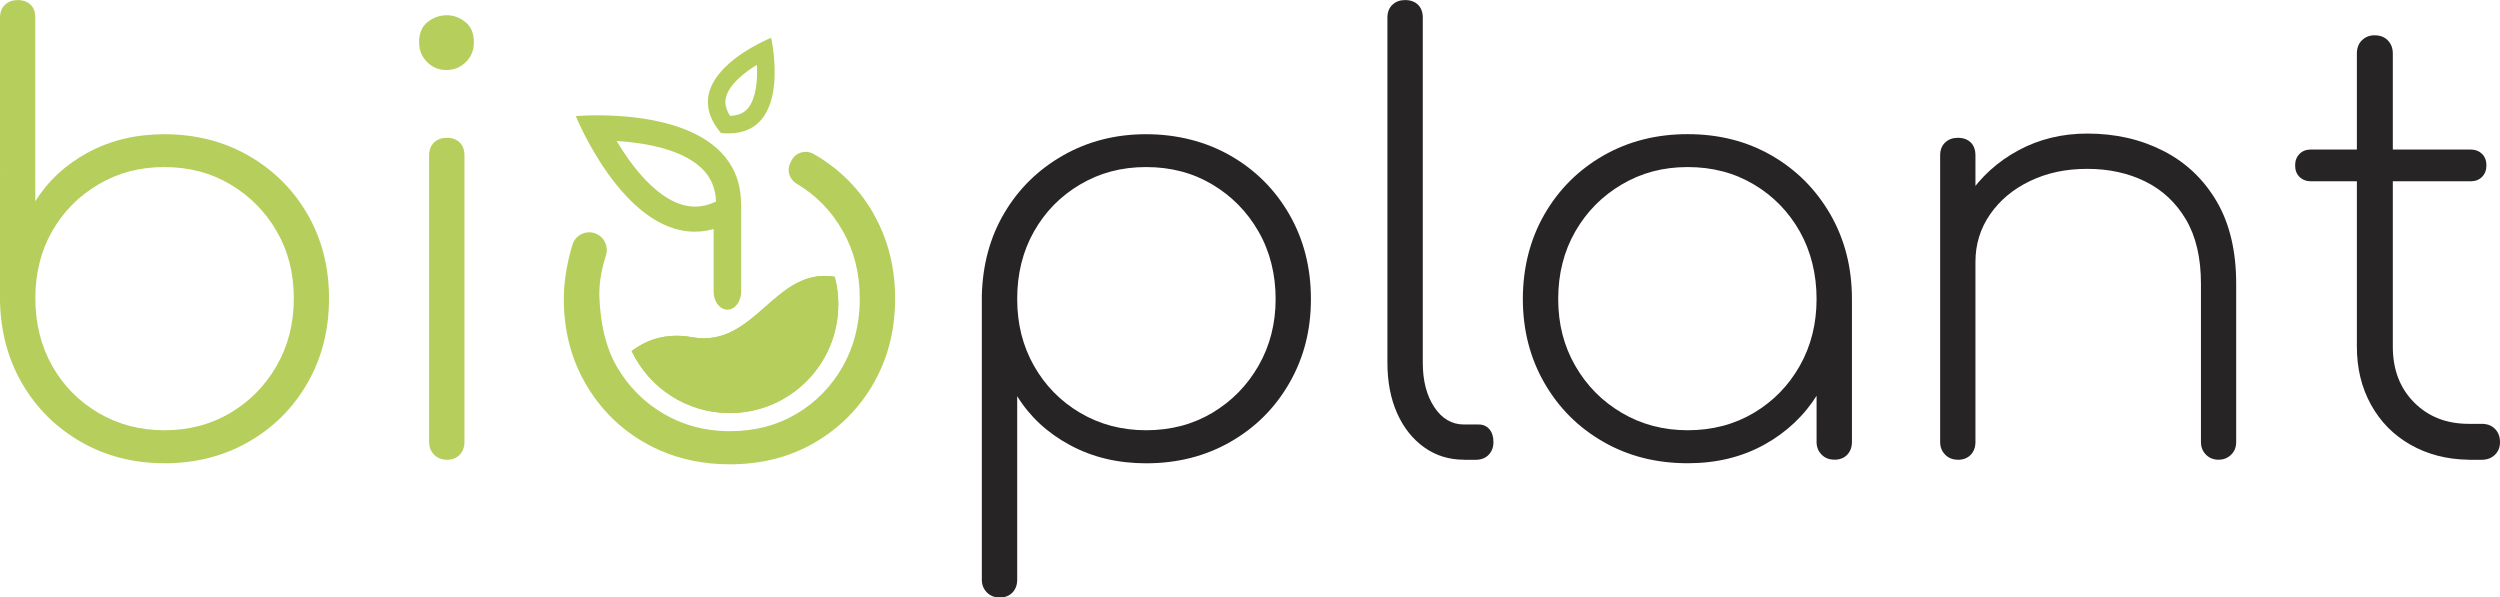 <?xml version="1.0" encoding="UTF-8"?>
<svg id="Layer_2" data-name="Layer 2" xmlns="http://www.w3.org/2000/svg" viewBox="0 0 347.77 83.11">
  <defs>
    <style>
      .cls-1 {
        fill: #272425;
      }

      .cls-1, .cls-2 {
        stroke-width: 0px;
      }

      .cls-2 {
        fill: #b6cf5c;
      }
    </style>
  </defs>
  <g id="Laag_3" data-name="Laag 3">
    <g>
      <path class="cls-2" d="m22.85,64.44c-4.26,0-8.11-.98-11.55-2.95-3.44-1.96-6.16-4.64-8.15-8.02-1.99-3.38-3.04-7.21-3.15-11.46V2.46c0-.76.23-1.36.7-1.8.46-.44,1.05-.65,1.76-.65.76,0,1.36.22,1.8.65.44.44.65,1.04.65,1.8v25.55c1.75-2.84,4.19-5.1,7.33-6.8,3.14-1.69,6.67-2.54,10.6-2.54,4.37,0,8.28,1,11.75,2.99,3.47,1.99,6.2,4.71,8.19,8.15,1.99,3.44,2.99,7.34,2.99,11.71s-1,8.28-2.99,11.75c-1.99,3.47-4.72,6.2-8.19,8.19-3.47,1.99-7.38,2.99-11.75,2.99Zm0-4.59c3.44,0,6.51-.81,9.21-2.42,2.7-1.61,4.84-3.79,6.43-6.55,1.58-2.76,2.38-5.88,2.38-9.38s-.79-6.6-2.38-9.33c-1.58-2.73-3.73-4.9-6.43-6.51-2.7-1.61-5.77-2.42-9.21-2.42s-6.44.81-9.17,2.42c-2.73,1.61-4.87,3.78-6.43,6.51-1.56,2.73-2.33,5.84-2.33,9.33s.78,6.62,2.33,9.38c1.56,2.76,3.7,4.94,6.43,6.55,2.73,1.61,5.79,2.42,9.17,2.42Z"/>
      <path class="cls-2" d="m62.07,9.74c-1.04,0-1.92-.37-2.66-1.11s-1.11-1.65-1.11-2.74c0-1.26.39-2.2,1.19-2.83.79-.63,1.68-.94,2.66-.94.93,0,1.79.31,2.58.94.79.63,1.19,1.57,1.19,2.83,0,1.09-.37,2.01-1.11,2.74s-1.65,1.11-2.74,1.11Zm.08,54.21c-.71,0-1.3-.23-1.76-.7-.46-.46-.7-1.05-.7-1.76V21.62c0-.76.23-1.36.7-1.8.46-.44,1.05-.65,1.76-.65.76,0,1.36.22,1.8.65.44.44.66,1.04.66,1.8v39.88c0,.71-.22,1.3-.66,1.76-.44.46-1.04.7-1.8.7Z"/>
      <g>
        <path class="cls-2" d="m121.55,29.76c-2.01-3.49-4.74-6.24-8.21-8.25-.04-.02-.12-.07-.24-.13-1.09-.58-2.45-.15-3,.96l-.16.31c-.53,1.05-.13,2.32.88,2.9,0,0,0,0,0,0,2.72,1.62,4.86,3.82,6.43,6.6,1.57,2.78,2.35,5.9,2.35,9.36,0,2.31-.34,4.46-1.01,6.44-.2.58-.42,1.15-.68,1.7-.2.44-.42.87-.66,1.3-1.57,2.78-3.71,4.98-6.43,6.6-2.72,1.62-5.81,2.43-9.28,2.43-2.7,0-5.19-.51-7.48-1.53-.56-.24-1.1-.52-1.63-.83-.05-.02-.09-.05-.13-.07-2.75-1.62-4.92-3.82-6.52-6.6-1.59-2.77-2.2-5.9-2.39-9.36-.13-2.29.4-4.5.9-6.05.39-1.2-.18-2.51-1.35-3.02h0c-1.34-.58-2.89.13-3.31,1.53-.58,1.91-1.2,4.66-1.2,7.54,0,4.35,1,8.26,3.01,11.75,2.01,3.5,4.75,6.24,8.25,8.25.19.11.39.22.58.32.54.29,1.09.55,1.65.79,2.92,1.26,6.12,1.89,9.6,1.89,4.4,0,8.33-1,11.79-3.01,3.46-2.01,6.2-4.75,8.21-8.25.32-.56.62-1.14.89-1.73.26-.55.49-1.12.7-1.69.94-2.58,1.41-5.35,1.41-8.33,0-4.4-1-8.34-3.01-11.83Z"/>
        <path class="cls-2" d="m116.61,42.36c0,8.34-6.76,15.1-15.1,15.1-6.02,0-11.21-3.52-13.64-8.62,2.03-1.56,4.79-2.58,8.43-1.93,8.78,1.56,11.42-9.8,19.82-8.41.32,1.23.5,2.52.5,3.86Z"/>
        <path class="cls-2" d="m116.61,42.36c0,8.34-6.76,15.1-15.1,15.1-6.02,0-11.21-3.52-13.64-8.62,2.03-1.56,4.79-2.58,8.43-1.93,8.78,1.56,11.42-9.8,19.82-8.41.32,1.23.5,2.52.5,3.86Z"/>
        <path class="cls-2" d="m85.78,19.61c3.87.24,9.49,1.15,12.21,4.2,1.01,1.13,1.55,2.53,1.62,4.23-1.01.47-1.98.7-2.95.7-3.69,0-7.01-3.53-9.15-6.48-.65-.9-1.23-1.8-1.74-2.65m-2.64-3.57c-1.84,0-3.03.11-3.03.11,0,0,6.49,16.08,16.55,16.08,1.98,0,4.1-.62,6.34-2.12,1.44-12.68-13.32-14.07-19.86-14.07h0Z"/>
        <path class="cls-2" d="m105.29,9.01c.11,2.11-.09,4.59-1.2,5.99-.37.46-1.02,1.06-2.54,1.12-.86-1.37-.64-2.25-.56-2.58.44-1.76,2.45-3.39,4.31-4.53m1.97-3.75s-13.62,5.41-6.97,13.25c.36.04.7.05,1.03.05,8.97,0,5.94-13.3,5.94-13.3h0Z"/>
        <path class="cls-2" d="m101.19,43.08h0c-1.06,0-1.92-1.12-1.92-2.5v-12.14h3.83v12.14c0,1.38-.86,2.5-1.92,2.5Z"/>
      </g>
      <path class="cls-1" d="m139.04,83.11c-.71,0-1.3-.23-1.76-.7s-.7-1.05-.7-1.76v-39.55c.11-4.31,1.16-8.15,3.15-11.5,1.99-3.36,4.71-6.02,8.15-7.98,3.44-1.96,7.29-2.95,11.55-2.95s8.28,1,11.75,2.99c3.47,1.99,6.2,4.72,8.19,8.19,1.99,3.47,2.99,7.38,2.99,11.75s-1,8.2-2.99,11.67c-1.99,3.47-4.72,6.2-8.19,8.19-3.47,1.99-7.38,2.99-11.75,2.99-3.93,0-7.47-.84-10.6-2.54-3.14-1.69-5.58-3.96-7.33-6.8v25.55c0,.71-.22,1.3-.65,1.76-.44.46-1.04.7-1.8.7Zm20.39-23.26c3.44,0,6.51-.81,9.21-2.42,2.7-1.61,4.84-3.79,6.43-6.55,1.58-2.76,2.38-5.86,2.38-9.29s-.79-6.62-2.38-9.38c-1.58-2.76-3.73-4.94-6.43-6.55-2.7-1.61-5.77-2.42-9.21-2.42s-6.44.81-9.17,2.42c-2.73,1.61-4.87,3.79-6.43,6.55-1.56,2.76-2.33,5.88-2.33,9.38s.78,6.54,2.33,9.29c1.56,2.76,3.7,4.94,6.43,6.55,2.73,1.61,5.79,2.42,9.17,2.42Z"/>
      <path class="cls-1" d="m203.65,63.95c-2.07,0-3.92-.57-5.53-1.72-1.61-1.15-2.87-2.73-3.77-4.75-.9-2.02-1.35-4.37-1.35-7.04V2.46c0-.76.23-1.36.7-1.8.46-.44,1.05-.65,1.76-.65.76,0,1.36.22,1.8.65.44.44.66,1.04.66,1.8v47.99c0,2.51.53,4.57,1.6,6.18,1.06,1.61,2.44,2.42,4.14,2.42h2.05c.6,0,1.09.22,1.47.65.38.44.57,1.04.57,1.8,0,.71-.22,1.3-.66,1.76-.44.46-1.04.7-1.8.7h-1.64Z"/>
      <path class="cls-1" d="m234.77,64.44c-4.37,0-8.28-.99-11.75-2.99-3.47-1.99-6.2-4.72-8.19-8.19-1.99-3.47-2.99-7.36-2.99-11.67s1-8.28,2.99-11.75c1.99-3.47,4.72-6.19,8.19-8.19,3.47-1.99,7.38-2.99,11.75-2.99s8.27,1,11.71,2.99c3.44,1.99,6.15,4.72,8.15,8.19,1.99,3.47,2.99,7.38,2.99,11.75l-2.05,3.28c0,3.71-.91,7.04-2.74,9.99-1.83,2.95-4.3,5.28-7.41,7-3.11,1.72-6.66,2.58-10.64,2.58Zm0-4.59c3.44,0,6.51-.81,9.21-2.42,2.7-1.61,4.83-3.79,6.39-6.55,1.56-2.76,2.33-5.86,2.33-9.29s-.78-6.62-2.33-9.38c-1.56-2.76-3.68-4.94-6.39-6.55-2.7-1.61-5.77-2.42-9.21-2.42s-6.44.81-9.17,2.42c-2.73,1.61-4.89,3.79-6.47,6.55-1.58,2.76-2.37,5.88-2.37,9.38s.79,6.54,2.37,9.29c1.58,2.76,3.74,4.94,6.47,6.55,2.73,1.61,5.79,2.42,9.17,2.42Zm20.39,4.09c-.71,0-1.3-.23-1.76-.7-.46-.46-.7-1.05-.7-1.76v-14.98l1.56-4.91h3.36v19.9c0,.71-.22,1.3-.65,1.76-.44.46-1.04.7-1.8.7Z"/>
      <path class="cls-1" d="m272.35,63.95c-.71,0-1.3-.23-1.76-.7-.46-.46-.7-1.05-.7-1.76V21.62c0-.76.23-1.36.7-1.8.46-.44,1.05-.65,1.76-.65.76,0,1.36.22,1.8.65.44.44.65,1.04.65,1.8v39.88c0,.71-.22,1.3-.65,1.76-.44.46-1.04.7-1.8.7Zm36.28,0c-.71,0-1.3-.23-1.76-.7-.46-.46-.7-1.05-.7-1.76v-22.03c0-3.6-.7-6.58-2.09-8.93-1.39-2.35-3.28-4.11-5.65-5.28-2.37-1.17-5.06-1.76-8.07-1.76s-5.6.56-7.94,1.68c-2.35,1.12-4.2,2.66-5.57,4.63-1.37,1.97-2.05,4.18-2.05,6.63h-4.09c.22-3.38,1.23-6.43,3.03-9.13,1.8-2.7,4.15-4.83,7.04-6.39,2.89-1.56,6.09-2.33,9.58-2.33,3.93,0,7.46.81,10.6,2.42,3.14,1.61,5.61,3.96,7.41,7.04s2.7,6.89,2.7,11.42v22.03c0,.71-.23,1.3-.7,1.76s-1.05.7-1.76.7Z"/>
      <path class="cls-1" d="m321.48,25.22c-.65,0-1.19-.21-1.6-.61s-.61-.94-.61-1.6.21-1.19.61-1.6.94-.61,1.6-.61h22.19c.65,0,1.19.21,1.6.61s.61.94.61,1.6-.21,1.19-.61,1.6-.94.61-1.6.61h-22.19Zm21.86,38.73c-3-.05-5.68-.75-8.03-2.09-2.35-1.34-4.18-3.19-5.49-5.57-1.31-2.37-1.96-5.06-1.96-8.07V7.45c0-.76.23-1.38.7-1.84.46-.46,1.05-.7,1.76-.7.76,0,1.38.23,1.84.7s.7,1.08.7,1.84v40.78c0,3.17.98,5.75,2.95,7.74,1.97,1.99,4.5,2.99,7.62,2.99h1.8c.76,0,1.38.23,1.84.7.46.46.7,1.08.7,1.84,0,.71-.23,1.3-.7,1.76s-1.08.7-1.84.7h-1.88Z"/>
    </g>
  </g>
</svg>